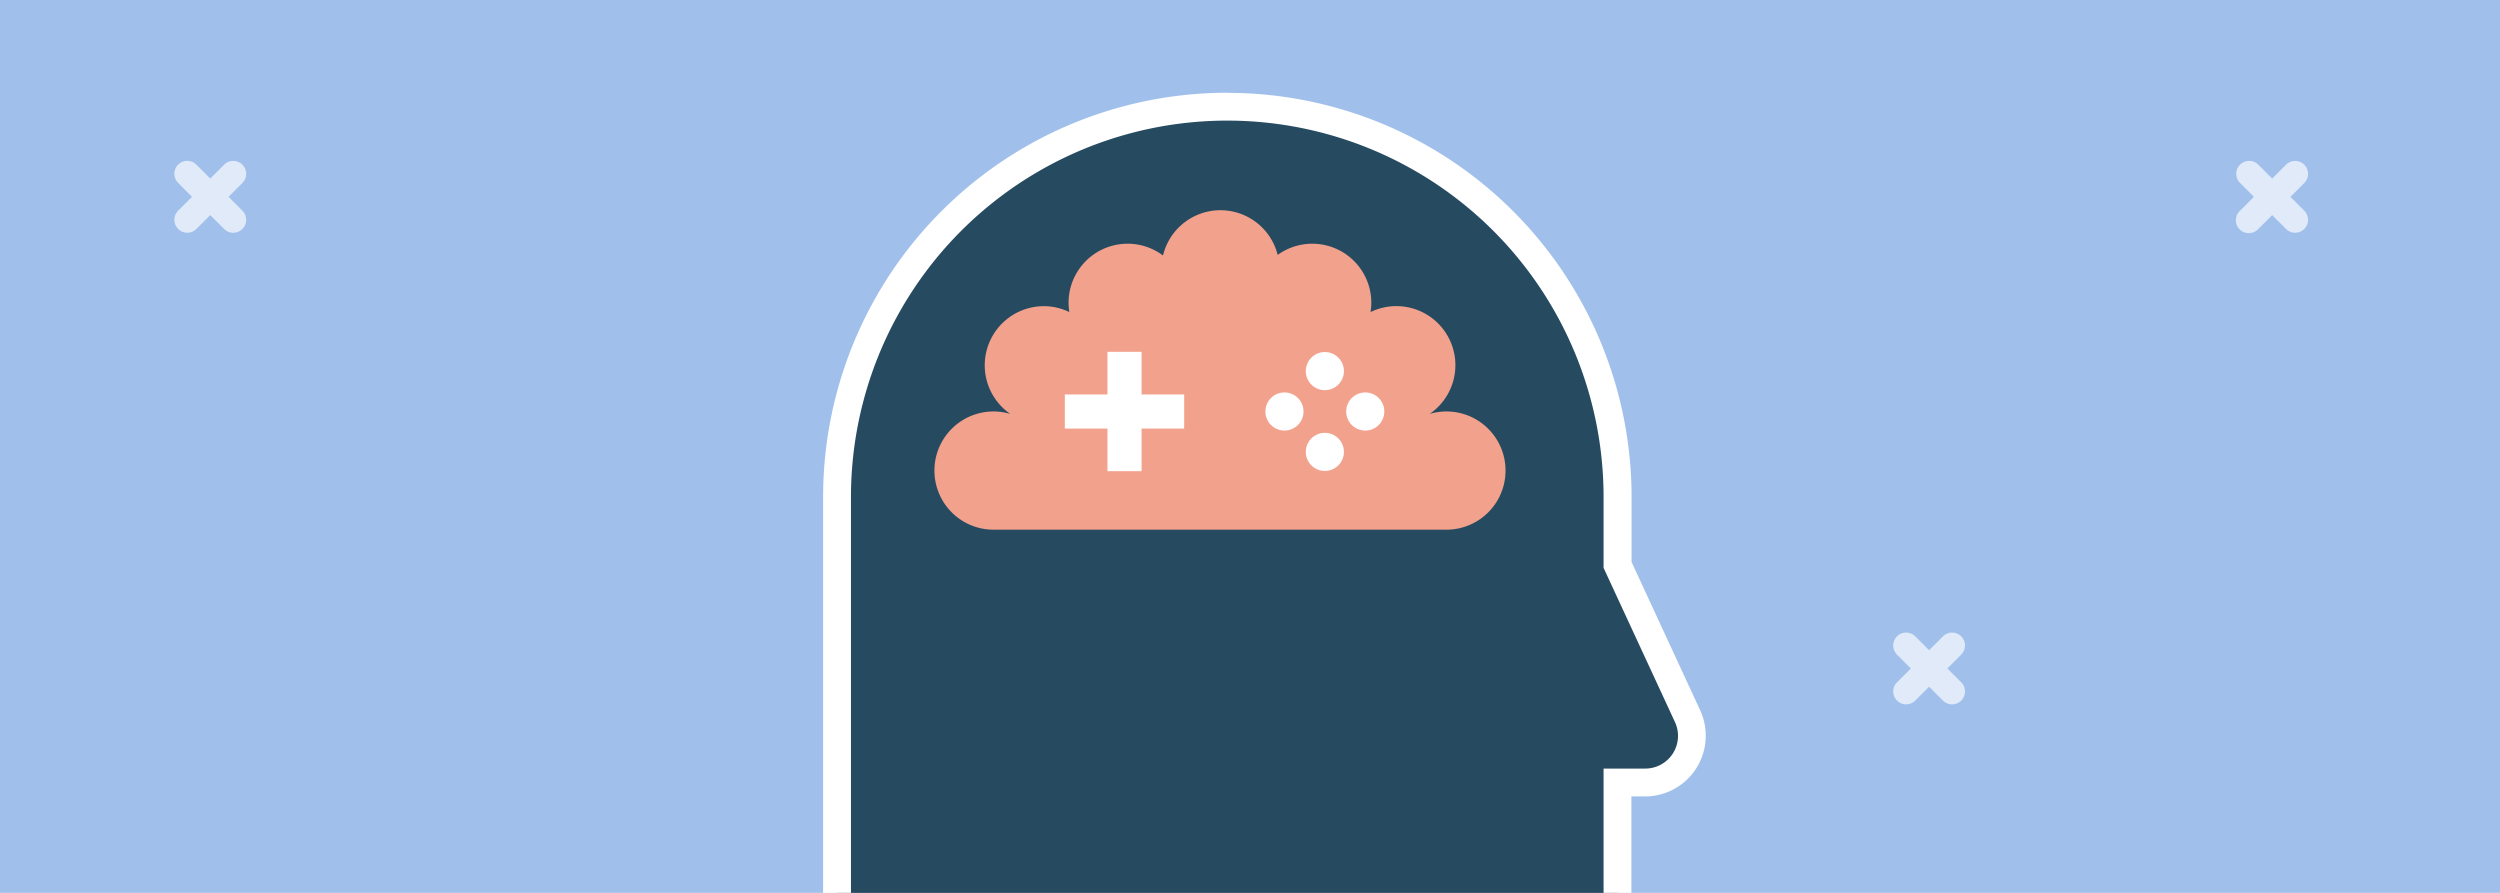 <svg id="Layer_7" data-name="Layer 7" xmlns="http://www.w3.org/2000/svg" xmlns:xlink="http://www.w3.org/1999/xlink" viewBox="0 0 700 250"><defs><style>.cls-1{fill:none;}.cls-2{clip-path:url(#clip-path);}.cls-3{fill:#a0c0eb;}.cls-4{fill:#264b61;}.cls-5{fill:#fff;}.cls-6{fill:#f2a18c;}.cls-7{fill:#e0eaf9;}</style><clipPath id="clip-path"><rect class="cls-1" y="-1.45" width="700" height="251.45"/></clipPath></defs><g class="cls-2"><rect class="cls-3" x="-49.12" y="-29.07" width="798.24" height="456.14"/><path class="cls-4" d="M234.37,368.49V139.15a109.29,109.29,0,0,1,218.57,0v19l19.62,42.41a13.06,13.06,0,0,1-11.86,18.55h-7.76v38.25a54.21,54.21,0,0,1-54.15,54.15H388.23v56.95Z"/><path class="cls-5" d="M343.66,33.77A105.38,105.38,0,0,1,449,139.15V159l20,43.2a9.16,9.16,0,0,1-8.32,13H449v42.15a50.25,50.25,0,0,1-50.25,50.25H384.33v56.95H238.27V139.15A105.38,105.38,0,0,1,343.66,33.77h0m0-7.8A113.18,113.18,0,0,0,230.47,139.15V372.39H392.13V315.44h6.66a58.11,58.11,0,0,0,58-58.05V223h3.86A17,17,0,0,0,476.1,199l-19.26-41.64V139.15A113.18,113.18,0,0,0,343.66,26Z"/><path class="cls-6" d="M405,115.21a16.88,16.88,0,0,0-4.69.68,16.53,16.53,0,0,0-16.56-28.51,17.08,17.08,0,0,0,.22-2.59,16.53,16.53,0,0,0-26.22-13.41,16.53,16.53,0,0,0-32.11.16,16.53,16.53,0,0,0-26.44,13.25,17.08,17.08,0,0,0,.22,2.59,16.3,16.3,0,0,0-7.15-1.65,16.55,16.55,0,0,0-9.55,30.06v.07a16.16,16.16,0,0,0-4.53-.65,16.55,16.55,0,0,0,0,33.1H405a16.55,16.55,0,1,0,0-33.1Z"/><rect class="cls-5" x="310.09" y="98.51" width="9.55" height="33.42"/><rect class="cls-5" x="298.15" y="110.45" width="33.42" height="9.55"/><circle class="cls-5" cx="370.96" cy="103.91" r="5.34"/><circle class="cls-5" cx="370.96" cy="126.53" r="5.34"/><circle class="cls-5" cx="359.65" cy="115.22" r="5.34"/><circle class="cls-5" cx="382.27" cy="115.22" r="5.34"/><path class="cls-7" d="M531.16,178.18a3.62,3.62,0,0,1,5.11,0l3.88,3.88,3.88-3.88a3.61,3.61,0,1,1,5.11,5.11l-3.88,3.88,3.88,3.88a3.61,3.61,0,1,1-5.11,5.11l-3.88-3.88-3.88,3.88a3.61,3.61,0,1,1-5.11-5.11l3.88-3.88-3.88-3.88A3.62,3.62,0,0,1,531.16,178.18Z"/><path class="cls-7" d="M627.21,46.11a3.63,3.63,0,0,1,5.12,0L636.21,50l3.88-3.88a3.62,3.62,0,0,1,5.11,0h0a3.62,3.62,0,0,1,0,5.11l-3.88,3.89L645.2,59a3.62,3.62,0,0,1,0,5.11h0a3.62,3.62,0,0,1-5.11,0l-3.88-3.88-3.88,3.88A3.62,3.62,0,1,1,627.21,59l3.89-3.88-3.89-3.89A3.62,3.62,0,0,1,627.21,46.11Z"/><path class="cls-7" d="M53.76,55.11l-3.88-3.89A3.61,3.61,0,0,1,55,46.11L58.87,50l3.89-3.88a3.61,3.61,0,0,1,5.11,5.11L64,55.11,67.87,59a3.61,3.61,0,1,1-5.11,5.11l-3.89-3.88L55,64.1A3.61,3.61,0,1,1,49.88,59Z"/></g></svg>